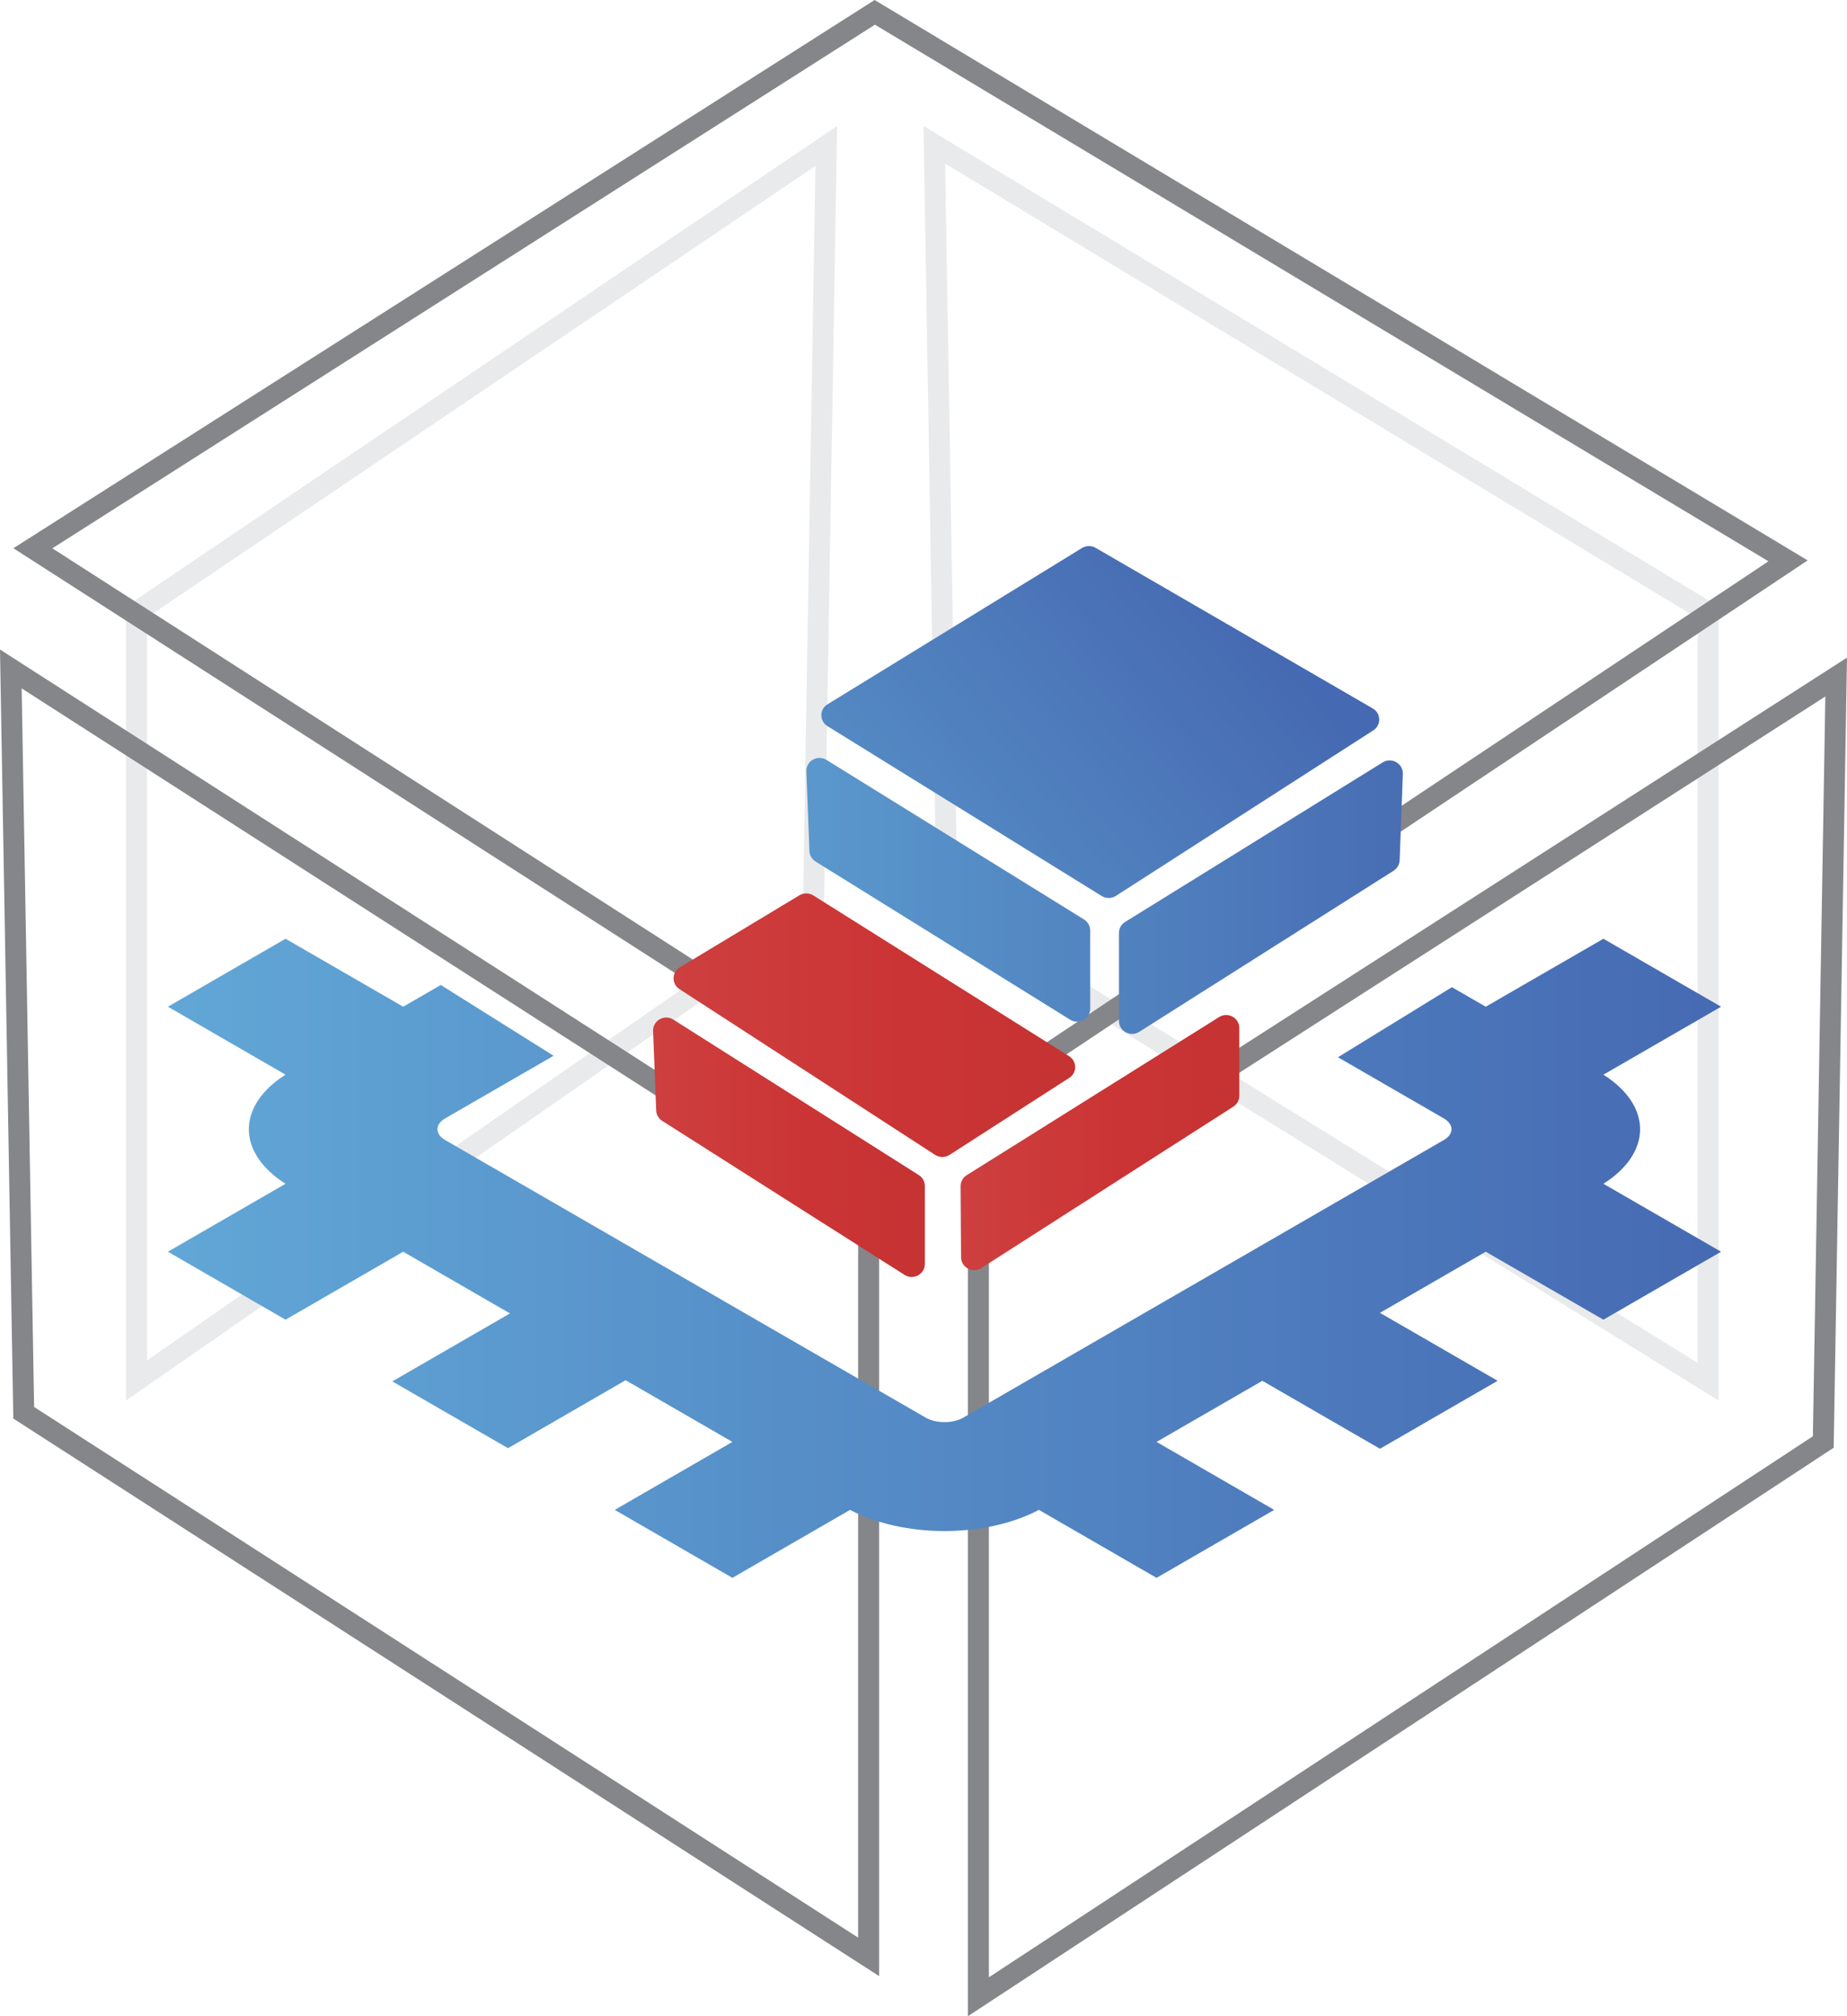 <svg width="44" height="48" viewBox="0 0 44 48" fill="none" xmlns="http://www.w3.org/2000/svg">
<g clip-path="url(#clip0_140_20)">
<path opacity="0.4" d="M3.25 14.57L19.684 3.476L19.377 21.678L3.25 32.866V14.57Z" stroke="#C9CBD1" stroke-width="0.5"/>
<path opacity="0.4" d="M40.691 14.578L22.257 3.447L22.564 21.669L40.691 32.895V14.578Z" stroke="#C9CBD1" stroke-width="0.5"/>
<path d="M22.308 26.865L0.783 13.053L20.839 0.294L42.596 13.352L22.308 26.865ZM0.565 33.634L0.258 15.926L20.692 29.037V46.587L0.565 33.634ZM23.308 29.23L43.742 16.119L43.435 34.33L23.308 47.537V29.23Z" stroke="#848689" stroke-width="0.5"/>
<g clip-path="url(#clip1_140_20)">
<path d="M19.714 16.767C19.518 16.887 19.518 17.167 19.713 17.288L26.244 21.331C26.348 21.396 26.48 21.395 26.583 21.329L32.715 17.388C32.909 17.263 32.902 16.981 32.702 16.866L26.101 13.043C26 12.984 25.874 12.986 25.775 13.047L19.714 16.767Z" fill="url(#paint0_linear_140_20)"/>
<path d="M19.69 18.092C19.477 17.96 19.2 18.117 19.209 18.364L19.283 20.262C19.287 20.364 19.342 20.457 19.429 20.511L25.49 24.274C25.698 24.404 25.971 24.256 25.971 24.014V22.15C25.971 22.044 25.915 21.946 25.824 21.89L19.69 18.092Z" fill="url(#paint1_linear_140_20)"/>
<path d="M16.041 24.274C15.828 24.139 15.549 24.296 15.558 24.545L15.632 26.438C15.636 26.538 15.689 26.63 15.775 26.685L21.548 30.351C21.756 30.484 22.032 30.337 22.032 30.093V28.234C22.032 28.129 21.977 28.032 21.888 27.975L16.041 24.274Z" fill="url(#paint2_linear_140_20)"/>
<path d="M32.938 18.151C33.151 18.02 33.428 18.176 33.419 18.423L33.343 20.481C33.339 20.581 33.286 20.674 33.2 20.729L27.14 24.565C26.931 24.697 26.656 24.55 26.656 24.306V22.21C26.656 22.104 26.711 22.006 26.802 21.95L32.938 18.151Z" fill="url(#paint3_linear_140_20)"/>
<path d="M19.376 21.318C19.275 21.255 19.145 21.253 19.043 21.315L16.196 23.029C16 23.147 15.996 23.424 16.187 23.549L22.276 27.494C22.381 27.561 22.516 27.562 22.621 27.494L25.471 25.662C25.662 25.54 25.66 25.265 25.469 25.145L19.376 21.318Z" fill="url(#paint4_linear_140_20)"/>
<path d="M29.041 24.214C29.25 24.083 29.523 24.23 29.523 24.473V26.088C29.523 26.192 29.47 26.289 29.381 26.346L23.379 30.188C23.171 30.321 22.896 30.176 22.895 29.932L22.884 28.239C22.884 28.133 22.939 28.035 23.029 27.978L29.041 24.214Z" fill="url(#paint5_linear_140_20)"/>
<path fill-rule="evenodd" clip-rule="evenodd" d="M10.501 23.45L9.605 23.967L6.802 22.349L4 23.967L6.802 25.585C6.24 25.94 5.928 26.403 5.928 26.884C5.928 27.364 6.24 27.828 6.802 28.182L4 29.8L6.802 31.418L9.605 29.8L12.149 31.269L9.346 32.887L12.102 34.477L14.904 32.859L17.448 34.328L14.645 35.946L17.448 37.564L20.25 35.946C20.865 36.27 21.667 36.45 22.5 36.45C23.332 36.45 24.135 36.27 24.749 35.946L27.552 37.564L30.354 35.946L27.552 34.328L30.072 32.873L32.874 34.491L35.677 32.873L32.874 31.255L35.394 29.8L38.197 31.418L41 29.8L38.197 28.182C38.759 27.828 39.071 27.364 39.071 26.884C39.071 26.403 38.759 25.94 38.197 25.585L41 23.967L38.197 22.349L35.394 23.967L34.588 23.502L31.873 25.17L34.393 26.625C34.512 26.694 34.579 26.787 34.579 26.884C34.579 26.981 34.512 27.074 34.393 27.142L22.947 33.75C22.829 33.819 22.668 33.857 22.5 33.857C22.332 33.857 22.171 33.819 22.052 33.75L10.606 27.142C10.487 27.074 10.421 26.981 10.421 26.884C10.421 26.787 10.487 26.694 10.606 26.625L13.188 25.135L10.501 23.45ZM28.65 15.153L28.617 15.137L28.62 15.136L28.65 15.153Z" fill="url(#paint6_linear_140_20)"/>
</g>
</g>
<defs>
<linearGradient id="paint0_linear_140_20" x1="11.282" y1="36.909" x2="38.638" y2="13.341" gradientUnits="userSpaceOnUse">
<stop offset="0.233" stop-color="#60A6D5"/>
<stop offset="0.332" stop-color="#5D9FD1"/>
<stop offset="0.507" stop-color="#558CC5"/>
<stop offset="0.737" stop-color="#4970B5"/>
<stop offset="0.793" stop-color="#4569B2"/>
</linearGradient>
<linearGradient id="paint1_linear_140_20" x1="3.995" y1="25.285" x2="40.998" y2="25.285" gradientUnits="userSpaceOnUse">
<stop offset="0.233" stop-color="#60A6D5"/>
<stop offset="0.339" stop-color="#5D9FD1"/>
<stop offset="0.526" stop-color="#558CC5"/>
<stop offset="0.771" stop-color="#4970B5"/>
<stop offset="0.832" stop-color="#4569B2"/>
</linearGradient>
<linearGradient id="paint2_linear_140_20" x1="3.995" y1="25.285" x2="41.008" y2="25.285" gradientUnits="userSpaceOnUse">
<stop offset="0.233" stop-color="#D04848"/>
<stop offset="0.412" stop-color="#CB3434"/>
<stop offset="0.727" stop-color="#B32E2E"/>
<stop offset="0.764" stop-color="#A52A2A"/>
</linearGradient>
<linearGradient id="paint3_linear_140_20" x1="3.998" y1="25.283" x2="41.001" y2="25.283" gradientUnits="userSpaceOnUse">
<stop offset="0.233" stop-color="#60A6D5"/>
<stop offset="0.339" stop-color="#5D9FD1"/>
<stop offset="0.526" stop-color="#558CC5"/>
<stop offset="0.771" stop-color="#4970B5"/>
<stop offset="0.832" stop-color="#4569B2"/>
</linearGradient>
<linearGradient id="paint4_linear_140_20" x1="-1.041" y1="22.347" x2="53.656" y2="22.347" gradientUnits="userSpaceOnUse">
<stop offset="0.233" stop-color="#D04848"/>
<stop offset="0.412" stop-color="#CB3434"/>
<stop offset="0.727" stop-color="#B32E2E"/>
<stop offset="0.764" stop-color="#A52A2A"/>
</linearGradient>
<linearGradient id="paint5_linear_140_20" x1="11.027" y1="25.208" x2="48.984" y2="25.208" gradientUnits="userSpaceOnUse">
<stop offset="0.233" stop-color="#D04848"/>
<stop offset="0.412" stop-color="#CB3434"/>
<stop offset="0.727" stop-color="#B32E2E"/>
<stop offset="0.764" stop-color="#A52A2A"/>
</linearGradient>
<linearGradient id="paint6_linear_140_20" x1="4" y1="26.884" x2="41" y2="26.884" gradientUnits="userSpaceOnUse">
<stop stop-color="#61A7D6"/>
<stop offset="1" stop-color="#466AB3"/>
</linearGradient>
<clipPath id="clip0_140_20">
<rect width="44" height="48" fill="white"/>
</clipPath>
<clipPath id="clip1_140_20">
<rect width="37" height="25" fill="white" transform="translate(4 13)"/>
</clipPath>
</defs>
</svg>
